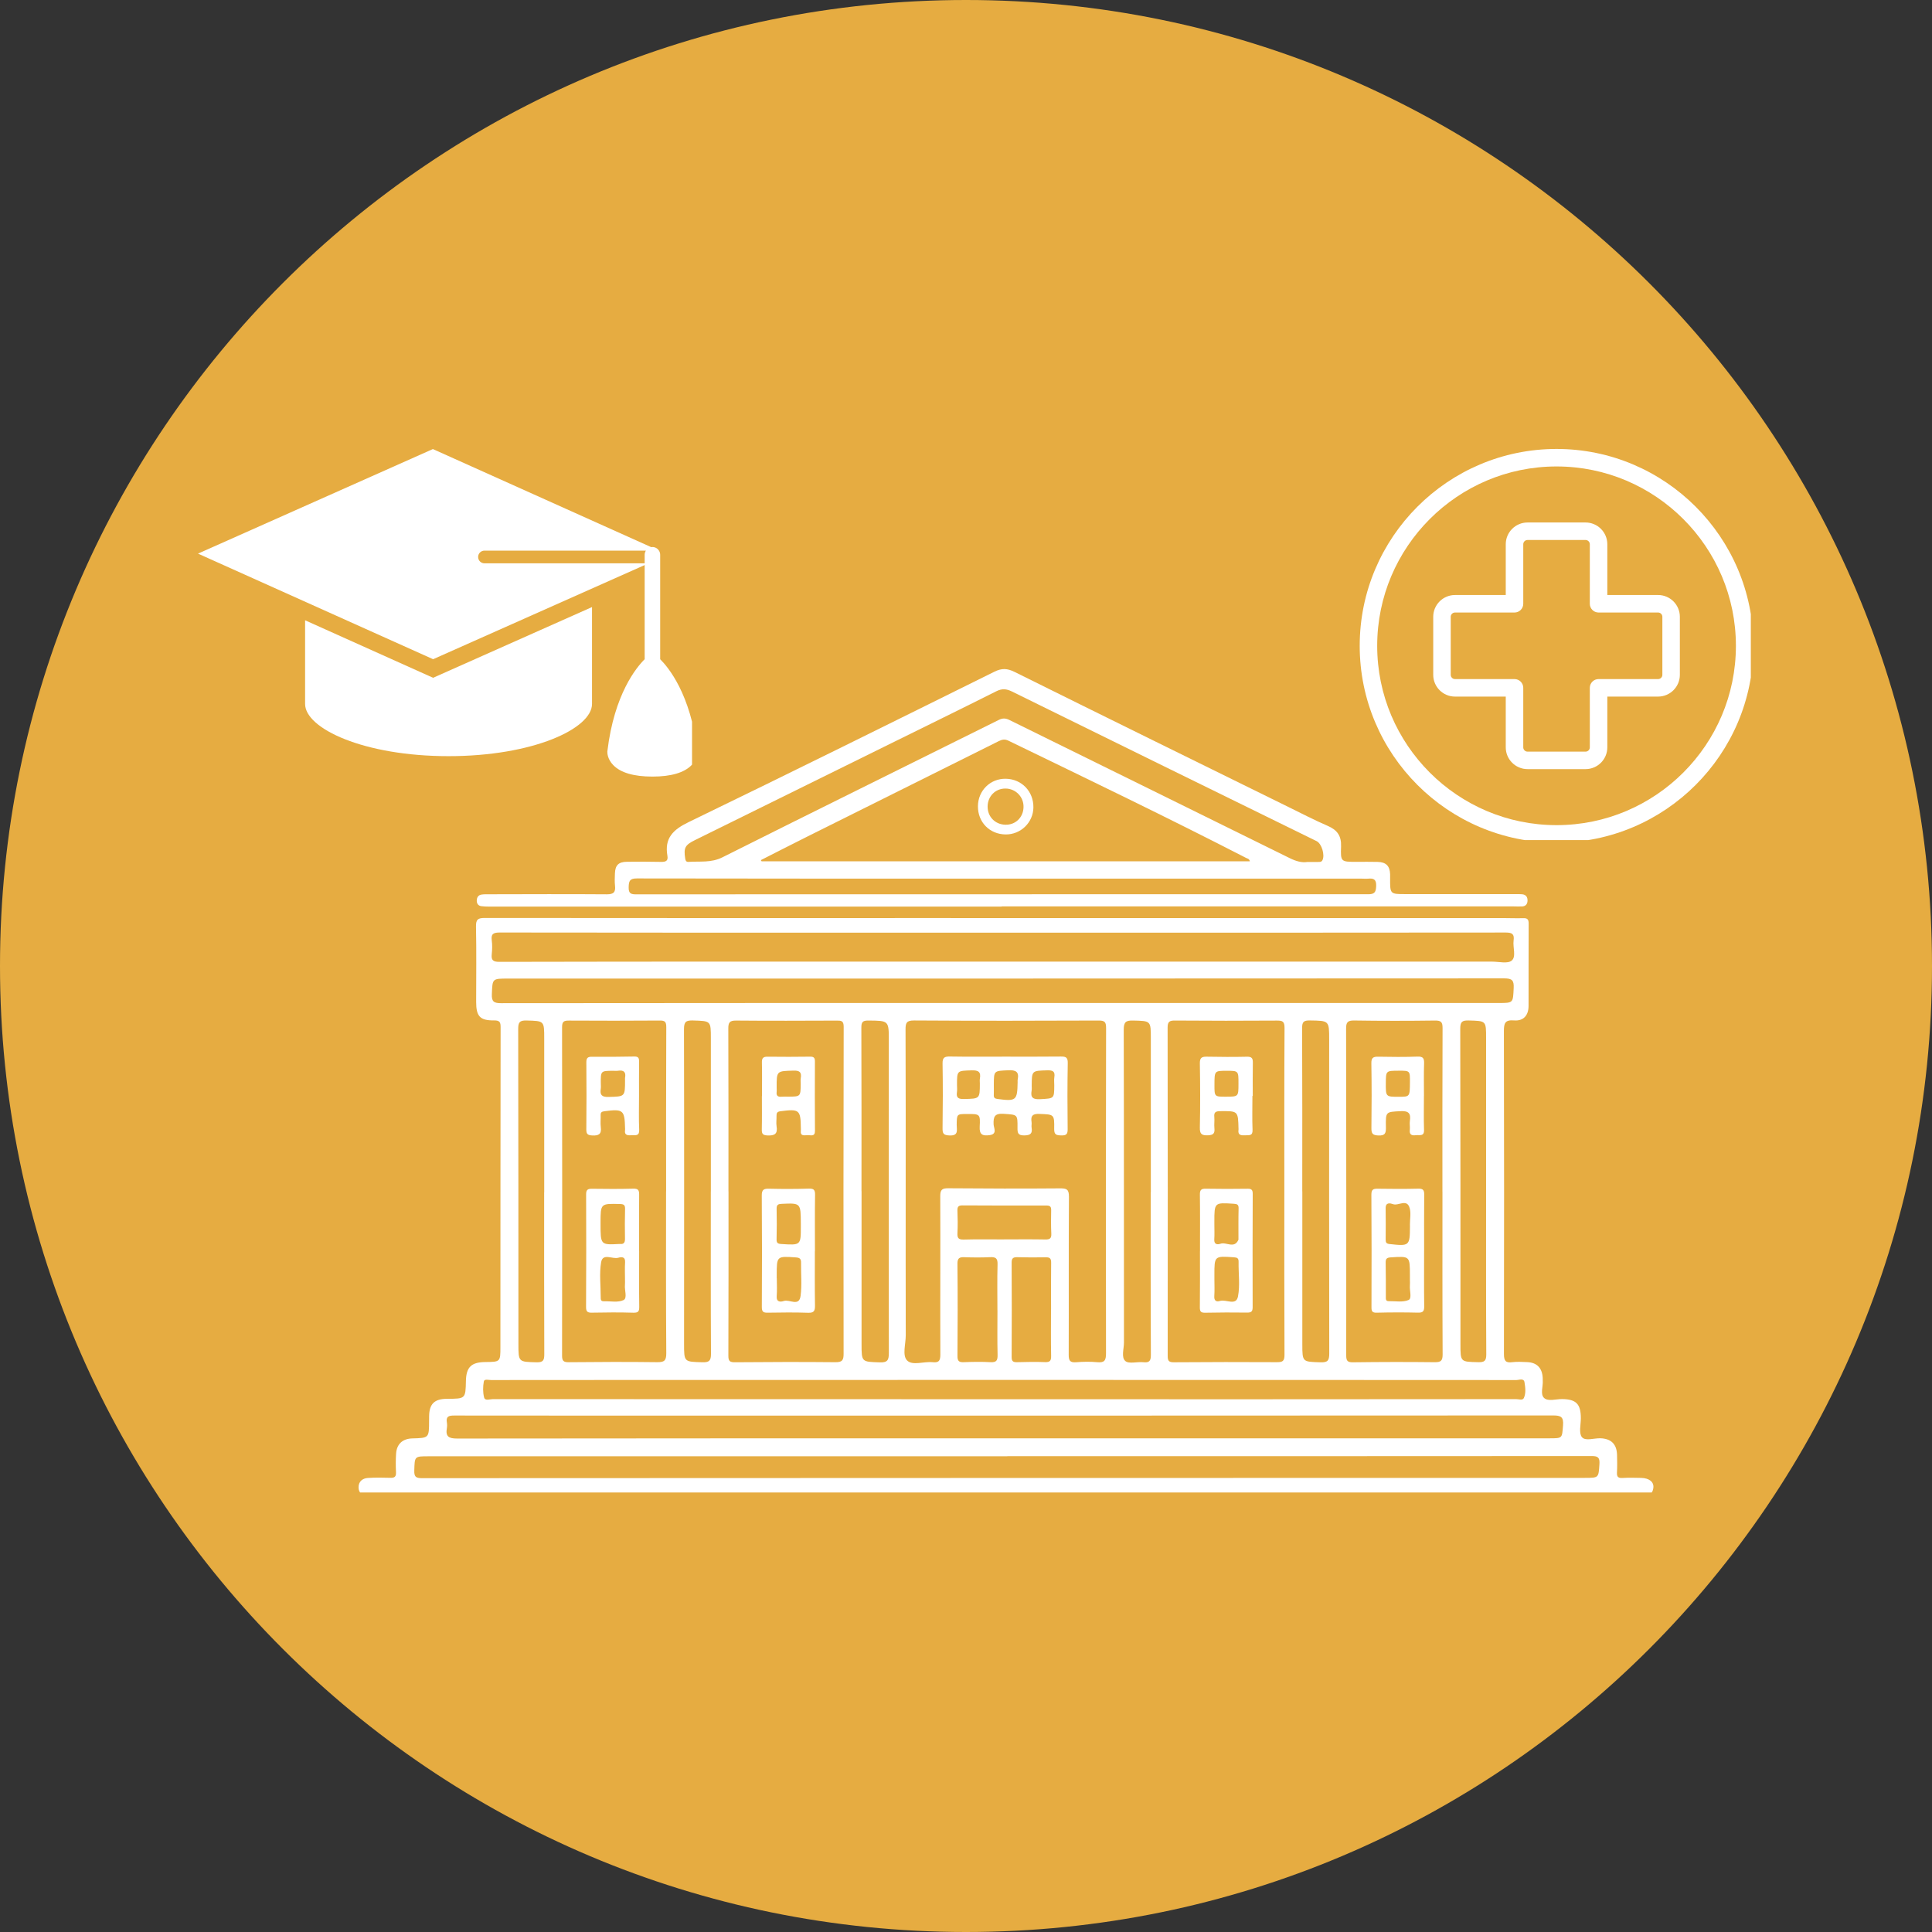 <svg xmlns="http://www.w3.org/2000/svg" xmlns:xlink="http://www.w3.org/1999/xlink" width="500" zoomAndPan="magnify" viewBox="0 0 375 375" height="500" preserveAspectRatio="xMidYMid meet" version="1.0"><rect x="0" y="0" width="375" height="375" fill="#333333" stroke="none"/><defs><clipPath id="844cdf9ef6"><path d="M 187.5 0 C 83.945 0 0 83.945 0 187.5 C 0 291.055 83.945 375 187.5 375 C 291.055 375 375 291.055 375 187.5 C 375 83.945 291.055 0 187.5 0 Z M 187.5 0 " clip-rule="nonzero"/></clipPath><clipPath id="073f2ea7a5"><path d="M 0 0 L 375 0 L 375 375 L 0 375 Z M 0 0 " clip-rule="nonzero"/></clipPath><clipPath id="84cb075e24"><path d="M 187.5 0 C 83.945 0 0 83.945 0 187.5 C 0 291.055 83.945 375 187.5 375 C 291.055 375 375 291.055 375 187.5 C 375 83.945 291.055 0 187.5 0 Z M 187.5 0 " clip-rule="nonzero"/></clipPath><clipPath id="2a3c1077ce"><rect x="0" width="375" y="0" height="375"/></clipPath><clipPath id="7cbff454e8"><path d="M 31.598 92 L 283 92 L 283 203.688 L 31.598 203.688 Z M 31.598 92 " clip-rule="nonzero"/></clipPath><clipPath id="a28f095b66"><path d="M 54 43.863 L 259 43.863 L 259 90 L 54 90 Z M 54 43.863 " clip-rule="nonzero"/></clipPath><clipPath id="ee20f574a6"><path d="M 0.43 1.141 L 96.324 1.141 L 96.324 65 L 0.43 65 Z M 0.43 1.141 " clip-rule="nonzero"/></clipPath><clipPath id="9e18271606"><path d="M 225.918 1.141 L 301.832 1.141 L 301.832 77.059 L 225.918 77.059 Z M 225.918 1.141 " clip-rule="nonzero"/></clipPath><clipPath id="01186a8729"><rect x="0" width="303" y="0" height="205"/></clipPath></defs><g clip-path="url(#844cdf9ef6)"><g transform="matrix(1, 0, 0, 1, 0, 0)"><g clip-path="url(#2a3c1077ce)"><g clip-path="url(#073f2ea7a5)"><g clip-path="url(#84cb075e24)"><rect x="-82.5" width="540" fill="#e6ac41" height="540" y="-82.5" fill-opacity="1"/></g></g></g></g></g><g transform="matrix(1, 0, 0, 1, 38, 86)"><g clip-path="url(#01186a8729)"><g clip-path="url(#7cbff454e8)"><path fill="#ffffff" d="M 157.227 204.359 C 116.285 204.359 75.344 204.359 34.406 204.359 C 34.09 204.359 33.777 204.383 33.461 204.367 C 32.391 204.309 31.598 203.84 31.594 202.684 C 31.594 201.57 32.348 200.941 33.395 200.871 C 34.855 200.777 36.324 200.801 37.789 200.844 C 38.594 200.867 38.902 200.609 38.863 199.777 C 38.805 198.574 38.801 197.367 38.879 196.168 C 38.996 194.285 40.141 193.246 42.039 193.195 C 45.273 193.109 45.273 193.109 45.285 189.82 C 45.289 189.508 45.289 189.195 45.293 188.879 C 45.328 186.484 46.328 185.516 48.773 185.508 C 52.359 185.496 52.359 185.496 52.434 182.039 C 52.492 179.363 53.477 178.402 56.191 178.371 C 59.121 178.34 59.129 178.34 59.129 175.434 C 59.137 154.754 59.133 134.074 59.168 113.395 C 59.172 112.406 58.996 112.051 57.906 112.062 C 55.164 112.094 54.422 111.262 54.422 108.48 C 54.426 103.613 54.492 98.742 54.391 93.875 C 54.359 92.449 54.77 92.172 56.117 92.176 C 83.707 92.211 111.297 92.195 138.887 92.195 C 177.211 92.191 215.531 92.199 253.855 92.199 C 255.109 92.199 256.367 92.258 257.621 92.215 C 258.406 92.191 258.715 92.391 258.711 93.258 C 258.672 98.598 258.715 103.938 258.691 109.277 C 258.68 111.117 257.676 112.211 255.875 112.062 C 254.117 111.918 253.902 112.621 253.906 114.152 C 253.957 135.039 253.957 155.93 253.914 176.82 C 253.914 178.156 254.258 178.57 255.559 178.398 C 256.488 178.277 257.441 178.348 258.383 178.383 C 260.297 178.449 261.336 179.508 261.438 181.438 C 261.445 181.594 261.434 181.754 261.445 181.91 C 261.547 183.09 260.902 184.629 261.723 185.359 C 262.516 186.062 264.023 185.543 265.215 185.559 C 267.934 185.594 268.836 186.512 268.84 189.273 C 268.844 190.527 268.418 192.156 269.039 192.934 C 269.707 193.77 271.402 193.125 272.645 193.168 C 274.703 193.242 275.809 194.293 275.867 196.379 C 275.898 197.527 275.914 198.684 275.852 199.832 C 275.809 200.672 276.113 200.918 276.934 200.871 C 278.133 200.801 279.34 200.828 280.547 200.859 C 282.094 200.898 283.031 201.625 282.918 202.75 C 282.77 204.195 281.711 204.391 280.512 204.391 C 264.859 204.371 249.207 204.359 233.555 204.355 C 208.113 204.348 182.668 204.352 157.227 204.352 C 157.227 204.355 157.227 204.355 157.227 204.359 Z M 137.793 145.25 C 137.793 154.566 137.781 163.887 137.805 173.203 C 137.809 174.867 137.098 177.066 138.059 178.055 C 139.105 179.129 141.332 178.219 143.027 178.402 C 144.172 178.523 144.523 178.176 144.52 176.957 C 144.48 166.699 144.547 156.438 144.504 146.18 C 144.496 144.91 144.871 144.633 146.055 144.641 C 153.281 144.699 160.504 144.723 167.727 144.66 C 169.039 144.648 169.492 144.836 169.48 146.309 C 169.41 156.516 169.473 166.727 169.434 176.934 C 169.426 178.098 169.688 178.508 170.891 178.41 C 172.242 178.297 173.621 178.277 174.969 178.402 C 176.371 178.535 176.68 178.07 176.676 176.688 C 176.633 155.641 176.645 134.598 176.691 113.555 C 176.695 112.375 176.43 112.082 175.242 112.086 C 163.305 112.137 151.371 112.152 139.434 112.074 C 137.945 112.066 137.758 112.543 137.766 113.84 C 137.812 124.312 137.793 134.781 137.793 145.25 Z M 156.562 95.031 C 147.926 95.031 139.285 95.035 130.645 95.031 C 106.77 95.031 82.895 95.035 59.02 95 C 57.844 95 57.273 95.211 57.449 96.527 C 57.566 97.398 57.543 98.312 57.449 99.191 C 57.324 100.344 57.676 100.695 58.895 100.695 C 75.492 100.645 92.09 100.656 108.688 100.652 C 156.332 100.652 203.98 100.656 251.629 100.652 C 252.926 100.652 254.637 101.102 255.418 100.453 C 256.344 99.68 255.609 97.887 255.789 96.559 C 255.965 95.305 255.512 95.004 254.266 95.004 C 221.699 95.043 189.129 95.035 156.562 95.031 Z M 211.289 145.242 C 211.289 134.668 211.262 124.094 211.328 113.52 C 211.332 112.266 210.953 112.086 209.844 112.094 C 203.246 112.141 196.652 112.137 190.055 112.086 C 188.98 112.074 188.633 112.328 188.633 113.449 C 188.668 134.703 188.672 155.957 188.648 177.211 C 188.645 178.203 188.938 178.426 189.883 178.418 C 196.531 178.371 203.18 178.355 209.828 178.398 C 210.945 178.406 211.328 178.203 211.32 176.965 C 211.266 166.391 211.289 155.816 211.289 145.242 Z M 103.391 145.234 C 103.395 145.234 103.398 145.234 103.402 145.234 C 103.402 155.863 103.418 166.492 103.375 177.121 C 103.371 178.16 103.621 178.426 104.66 178.414 C 111.152 178.359 117.645 178.336 124.137 178.402 C 125.469 178.418 125.746 178.031 125.742 176.762 C 125.707 155.609 125.707 134.453 125.758 113.301 C 125.762 112.09 125.254 112.094 124.375 112.098 C 117.883 112.121 111.391 112.152 104.898 112.09 C 103.637 112.078 103.355 112.445 103.363 113.66 C 103.41 124.184 103.391 134.707 103.391 145.234 Z M 157.523 196.641 C 157.523 196.648 157.523 196.656 157.523 196.664 C 120.086 196.664 82.648 196.668 45.211 196.664 C 42.438 196.664 42.492 196.656 42.414 199.434 C 42.379 200.602 42.684 200.91 43.883 200.91 C 119.125 200.871 194.367 200.867 269.609 200.855 C 272.348 200.855 272.27 200.836 272.449 198.195 C 272.535 196.922 272.188 196.613 270.934 196.617 C 233.133 196.648 195.328 196.641 157.523 196.641 Z M 157.055 193.184 C 157.055 193.18 157.055 193.18 157.055 193.176 C 192.293 193.176 227.527 193.176 262.762 193.176 C 265.312 193.176 265.184 193.16 265.383 190.676 C 265.516 189.02 264.98 188.734 263.438 188.738 C 209.562 188.777 155.688 188.766 101.812 188.766 C 84.586 188.766 67.363 188.781 50.137 188.754 C 49.09 188.754 48.539 188.934 48.738 190.102 C 48.797 190.457 48.801 190.84 48.738 191.195 C 48.449 192.824 49.094 193.223 50.719 193.219 C 86.164 193.168 121.609 193.184 157.055 193.184 Z M 91.281 145.254 C 91.285 145.254 91.289 145.254 91.293 145.254 C 91.293 134.633 91.27 124.004 91.324 113.383 C 91.328 112.305 91.051 112.078 90.039 112.086 C 84.176 112.129 78.312 112.129 72.453 112.094 C 71.492 112.086 71.098 112.246 71.098 113.348 C 71.133 134.598 71.125 155.848 71.098 177.098 C 71.094 178.113 71.348 178.418 72.395 178.406 C 78.102 178.348 83.805 178.324 89.512 178.398 C 90.879 178.414 91.336 178.164 91.324 176.66 C 91.246 166.191 91.281 155.723 91.281 145.254 Z M 156.477 108.68 C 188.617 108.68 220.758 108.684 252.898 108.68 C 255.758 108.68 255.664 108.672 255.805 105.793 C 255.879 104.289 255.504 103.902 253.957 103.902 C 189.52 103.945 125.078 103.941 60.641 103.941 C 57.504 103.941 57.594 103.938 57.469 106.969 C 57.406 108.438 57.887 108.715 59.27 108.715 C 91.672 108.676 124.074 108.684 156.477 108.68 Z M 241.98 145.297 C 241.977 145.297 241.977 145.297 241.973 145.297 C 241.973 134.723 241.953 124.145 242 113.57 C 242.008 112.402 241.734 112.074 240.539 112.086 C 235.305 112.156 230.066 112.16 224.836 112.078 C 223.566 112.059 223.273 112.441 223.277 113.648 C 223.316 134.797 223.32 155.949 223.301 177.098 C 223.301 178.094 223.523 178.434 224.598 178.422 C 229.887 178.352 235.172 178.34 240.461 178.402 C 241.688 178.418 242.02 178.121 242.012 176.863 C 241.957 166.34 241.98 155.82 241.98 145.297 Z M 156.895 181.844 C 134.281 181.844 111.664 181.844 89.051 181.848 C 78.477 181.848 67.902 181.852 57.328 181.867 C 56.832 181.871 56.008 181.602 55.91 182.141 C 55.727 183.148 55.711 184.266 55.965 185.246 C 56.145 185.957 57.07 185.57 57.648 185.57 C 106.332 185.59 155.016 185.598 203.703 185.598 C 221.238 185.598 238.777 185.59 256.312 185.57 C 256.809 185.57 257.543 185.859 257.773 185.363 C 258.219 184.406 258.066 183.285 257.902 182.285 C 257.766 181.449 256.852 181.867 256.305 181.867 C 223.168 181.844 190.031 181.844 156.895 181.844 Z M 129.215 145.211 C 129.219 145.211 129.223 145.211 129.227 145.211 C 129.227 155.098 129.227 164.988 129.227 174.875 C 129.23 178.402 129.238 178.316 132.777 178.434 C 134.289 178.488 134.527 177.965 134.523 176.605 C 134.492 156.41 134.512 136.215 134.52 116.016 C 134.52 112.074 134.52 112.121 130.531 112.086 C 129.383 112.074 129.184 112.445 129.188 113.504 C 129.23 124.07 129.215 134.641 129.215 145.211 Z M 99.969 145.242 C 99.969 145.242 99.973 145.242 99.977 145.242 C 99.977 135.348 99.973 125.457 99.977 115.562 C 99.977 112.117 99.984 112.18 96.496 112.074 C 95.156 112.035 94.758 112.328 94.762 113.766 C 94.812 134.125 94.785 154.484 94.777 174.848 C 94.777 178.375 94.777 178.316 98.348 178.414 C 99.633 178.449 100.004 178.125 100 176.805 C 99.941 166.285 99.969 155.762 99.969 145.242 Z M 185.352 145.422 C 185.359 145.422 185.367 145.422 185.375 145.422 C 185.375 135.48 185.371 125.543 185.375 115.602 C 185.379 112.105 185.383 112.168 181.926 112.086 C 180.551 112.051 180.113 112.363 180.117 113.848 C 180.172 134.094 180.141 154.34 180.16 174.586 C 180.16 175.82 179.594 177.457 180.43 178.176 C 181.129 178.781 182.723 178.281 183.906 178.406 C 185.074 178.531 185.391 178.176 185.383 176.969 C 185.328 166.453 185.352 155.938 185.352 145.422 Z M 214.77 145.25 C 214.773 145.25 214.777 145.25 214.781 145.25 C 214.781 155.145 214.777 165.039 214.781 174.934 C 214.785 178.387 214.797 178.312 218.301 178.422 C 219.688 178.465 220.012 178.105 220.008 176.715 C 219.965 156.402 219.984 136.094 219.992 115.785 C 219.992 112.078 219.988 112.129 216.23 112.07 C 215.062 112.051 214.734 112.34 214.742 113.531 C 214.789 124.105 214.77 134.68 214.77 145.25 Z M 67.621 145.414 C 67.625 145.414 67.629 145.414 67.633 145.414 C 67.633 135.469 67.633 125.527 67.633 115.582 C 67.633 112.102 67.633 112.172 64.18 112.078 C 62.812 112.039 62.578 112.488 62.582 113.746 C 62.625 134.105 62.617 154.465 62.625 174.824 C 62.625 178.402 62.633 178.328 66.16 178.422 C 67.492 178.453 67.648 177.961 67.645 176.816 C 67.602 166.348 67.621 155.883 67.621 145.414 Z M 250.449 145.32 C 250.449 135.375 250.449 125.43 250.449 115.488 C 250.453 112.105 250.453 112.168 247.07 112.074 C 245.785 112.039 245.434 112.34 245.434 113.676 C 245.484 134.09 245.473 154.5 245.473 174.91 C 245.473 178.371 245.477 178.32 248.914 178.398 C 250.113 178.43 250.492 178.164 250.484 176.879 C 250.426 166.359 250.449 155.84 250.449 145.32 Z M 155.605 168.34 C 155.602 168.34 155.598 168.34 155.598 168.34 C 155.598 165.355 155.539 162.371 155.625 159.395 C 155.656 158.246 155.27 157.965 154.203 158.016 C 152.531 158.094 150.855 158.086 149.184 158.023 C 148.199 157.984 147.828 158.223 147.84 159.312 C 147.898 165.277 147.891 171.242 147.844 177.207 C 147.836 178.219 148.172 178.438 149.102 178.398 C 150.828 178.328 152.559 178.301 154.281 178.398 C 155.438 178.461 155.652 178.02 155.629 176.969 C 155.559 174.094 155.605 171.215 155.605 168.34 Z M 166 168.211 C 166.004 168.211 166.008 168.211 166.012 168.211 C 166.012 165.18 165.984 162.145 166.027 159.113 C 166.043 158.285 165.785 158.02 164.965 158.039 C 163.137 158.082 161.305 158.07 159.477 158.023 C 158.703 158.004 158.355 158.188 158.359 159.055 C 158.391 165.172 158.395 171.289 158.359 177.406 C 158.352 178.32 158.746 178.418 159.488 178.398 C 161.266 178.355 163.047 178.312 164.82 178.387 C 165.812 178.43 166.043 178.105 166.023 177.152 C 165.961 174.172 166 171.191 166 168.211 Z M 156.895 154.57 C 156.895 154.57 156.895 154.566 156.895 154.562 C 159.562 154.562 162.23 154.531 164.898 154.582 C 165.766 154.598 166.102 154.371 166.059 153.461 C 165.984 151.945 166 150.426 166.031 148.906 C 166.047 148.238 165.836 147.988 165.145 147.988 C 159.699 148.004 154.258 147.996 148.812 147.965 C 148.066 147.961 147.809 148.203 147.836 148.961 C 147.891 150.422 147.918 151.891 147.84 153.355 C 147.789 154.305 148.047 154.621 149.043 154.598 C 151.656 154.523 154.277 154.57 156.895 154.57 Z M 156.895 154.57 " fill-opacity="1" fill-rule="evenodd"/></g><g clip-path="url(#a28f095b66)"><path fill="#ffffff" d="M 156.418 89.973 C 123.223 89.973 90.031 89.973 56.836 89.969 C 56.367 89.969 55.891 89.949 55.426 89.887 C 54.805 89.805 54.527 89.371 54.539 88.785 C 54.551 88.219 54.816 87.746 55.414 87.645 C 55.926 87.559 56.457 87.578 56.98 87.578 C 64.574 87.566 72.164 87.527 79.758 87.586 C 81.102 87.598 81.516 87.176 81.371 85.906 C 81.285 85.133 81.332 84.34 81.355 83.555 C 81.41 81.938 82.051 81.289 83.688 81.27 C 85.887 81.246 88.086 81.238 90.281 81.289 C 91.18 81.312 91.727 81.137 91.543 80.102 C 90.941 76.68 92.645 75.035 95.648 73.578 C 115.5 63.965 135.262 54.16 155.027 44.371 C 156.434 43.676 157.496 43.711 158.918 44.414 C 176.621 53.203 194.359 61.914 212.094 70.641 C 214.629 71.887 217.137 73.191 219.727 74.309 C 221.559 75.098 222.375 76.254 222.301 78.285 C 222.188 81.285 222.277 81.285 225.301 81.281 C 226.66 81.281 228.023 81.258 229.383 81.293 C 231.031 81.332 231.766 82.078 231.82 83.695 C 231.832 83.957 231.82 84.219 231.82 84.48 C 231.809 87.539 231.809 87.547 234.793 87.547 C 241.965 87.551 249.141 87.547 256.312 87.547 C 256.68 87.547 257.047 87.547 257.41 87.574 C 258.188 87.633 258.516 88.113 258.492 88.836 C 258.473 89.508 258.098 89.918 257.414 89.945 C 256.734 89.969 256.055 89.93 255.375 89.926 C 222.391 89.926 189.402 89.926 156.418 89.926 C 156.418 89.941 156.418 89.957 156.418 89.973 Z M 109.68 80.949 C 109.727 81.027 109.773 81.102 109.82 81.176 C 141.391 81.176 172.961 81.176 204.594 81.176 C 204.484 80.664 204.113 80.648 203.867 80.523 C 188.621 72.676 173.172 65.246 157.742 57.77 C 157.039 57.426 156.512 57.527 155.855 57.855 C 143.469 64.043 131.074 70.207 118.684 76.387 C 115.672 77.887 112.68 79.43 109.68 80.949 Z M 215.746 81.309 C 216.586 81.309 217.211 81.312 217.84 81.305 C 218.145 81.301 218.465 81.344 218.664 81 C 219.219 80.027 218.551 77.754 217.559 77.266 C 197.84 67.594 178.117 57.93 158.418 48.219 C 157.32 47.68 156.477 47.625 155.371 48.18 C 148.598 51.582 141.789 54.91 134.992 58.266 C 122.289 64.531 109.59 70.805 96.887 77.066 C 94.969 78.012 94.676 78.559 94.996 80.617 C 95.066 81.047 95.172 81.32 95.641 81.289 C 97.848 81.141 100.031 81.504 102.219 80.406 C 120.078 71.457 137.988 62.625 155.875 53.73 C 156.613 53.363 157.191 53.387 157.918 53.746 C 176.059 62.691 194.211 71.613 212.348 80.57 C 213.516 81.148 214.668 81.484 215.746 81.309 Z M 156.598 84.543 C 156.598 84.543 156.598 84.539 156.598 84.539 C 132.941 84.539 109.285 84.551 85.629 84.504 C 84.234 84.5 84.055 84.992 84.023 86.207 C 83.992 87.512 84.535 87.598 85.602 87.594 C 108.156 87.57 130.715 87.582 153.27 87.578 C 178.023 87.574 202.781 87.551 227.535 87.574 C 228.809 87.578 229.066 87.172 229.113 85.977 C 229.16 84.688 228.637 84.441 227.562 84.547 C 227.148 84.59 226.727 84.543 226.309 84.543 C 203.07 84.543 179.832 84.543 156.598 84.543 Z M 156.598 84.543 " fill-opacity="1" fill-rule="evenodd"/></g><path fill="#ffffff" d="M 157.047 119.094 C 160.656 119.094 164.266 119.117 167.875 119.074 C 168.801 119.066 169.27 119.168 169.25 120.312 C 169.172 124.598 169.18 128.891 169.23 133.18 C 169.242 134.172 168.938 134.406 167.984 134.383 C 167.051 134.359 166.598 134.266 166.617 133.129 C 166.664 130.25 166.598 130.32 163.723 130.211 C 162.445 130.164 162.035 130.574 162.223 131.777 C 162.281 132.133 162.176 132.516 162.234 132.871 C 162.418 134.027 162.004 134.367 160.805 134.383 C 159.562 134.398 159.484 133.875 159.496 132.898 C 159.523 130.246 159.477 130.383 156.828 130.195 C 155.051 130.07 154.785 130.754 154.859 132.273 C 154.891 132.934 155.637 134.141 154.047 134.336 C 152.703 134.504 152.074 134.238 152.16 132.66 C 152.293 130.223 152.184 130.219 149.719 130.227 C 147.707 130.23 147.719 130.23 147.695 132.352 C 147.684 133.309 148.129 134.469 146.297 134.391 C 145.145 134.34 144.934 134.043 144.949 132.984 C 145.008 128.801 145.023 124.613 144.949 120.43 C 144.93 119.27 145.328 119.055 146.375 119.07 C 149.93 119.129 153.488 119.094 157.047 119.094 Z M 154.902 124.523 C 154.902 125.203 154.922 125.883 154.895 126.562 C 154.875 127.105 155.117 127.242 155.633 127.312 C 159.23 127.789 159.465 127.602 159.52 124.043 C 159.523 123.887 159.5 123.723 159.527 123.574 C 159.848 122.02 159.176 121.668 157.695 121.738 C 154.918 121.871 154.914 121.781 154.902 124.523 Z M 147.754 124.578 C 147.754 125.047 147.812 125.527 147.742 125.988 C 147.562 127.145 148.098 127.34 149.141 127.316 C 152.18 127.246 152.18 127.289 152.188 124.309 C 152.188 123.992 152.141 123.672 152.195 123.371 C 152.438 122.047 151.891 121.715 150.602 121.754 C 147.754 121.844 147.75 121.77 147.754 124.578 Z M 166.633 124.66 C 166.633 124.141 166.566 123.605 166.645 123.098 C 166.828 121.965 166.363 121.723 165.289 121.75 C 162.277 121.836 162.273 121.785 162.254 124.738 C 162.25 125.051 162.293 125.371 162.238 125.676 C 161.977 127.078 162.539 127.422 163.918 127.348 C 166.613 127.195 166.617 127.285 166.633 124.66 Z M 166.633 124.66 " fill-opacity="1" fill-rule="evenodd"/><path fill="#ffffff" d="M 194.918 156.875 C 194.918 153.211 194.949 149.547 194.898 145.883 C 194.887 144.992 195.129 144.711 196.027 144.727 C 198.746 144.777 201.469 144.777 204.191 144.734 C 204.98 144.723 205.152 145.02 205.152 145.742 C 205.125 153.07 205.113 160.395 205.137 167.723 C 205.141 168.562 204.875 168.781 204.066 168.773 C 201.348 168.738 198.625 168.742 195.902 168.801 C 195.031 168.82 194.879 168.504 194.891 167.707 C 194.934 164.098 194.91 160.484 194.91 156.875 C 194.914 156.875 194.914 156.875 194.918 156.875 Z M 197.715 162.289 C 197.715 163.383 197.773 164.48 197.695 165.57 C 197.629 166.48 198.09 166.738 198.789 166.516 C 199.973 166.137 201.926 167.539 202.293 165.641 C 202.711 163.48 202.371 161.176 202.41 158.938 C 202.422 158.238 202.164 158.082 201.508 158.039 C 197.711 157.777 197.711 157.758 197.715 161.508 C 197.715 161.77 197.715 162.027 197.715 162.289 Z M 197.707 151.59 C 197.707 152.578 197.758 153.574 197.691 154.559 C 197.621 155.582 198.324 155.609 198.891 155.41 C 200.035 155.012 201.582 156.453 202.379 154.629 C 202.398 154.586 202.383 154.527 202.383 154.477 C 202.387 152.496 202.359 150.516 202.41 148.539 C 202.426 147.82 202.137 147.695 201.496 147.652 C 197.711 147.402 197.711 147.387 197.707 151.121 C 197.707 151.277 197.707 151.434 197.707 151.59 Z M 197.707 151.59 " fill-opacity="1" fill-rule="evenodd"/><path fill="#ffffff" d="M 205.094 126.719 C 205.094 128.914 205.027 131.113 205.117 133.305 C 205.168 134.508 204.453 134.324 203.727 134.359 C 202.91 134.398 202.219 134.375 202.395 133.258 C 202.402 133.207 202.398 133.152 202.395 133.102 C 202.312 129.617 202.312 129.645 198.844 129.676 C 197.988 129.684 197.602 129.863 197.695 130.789 C 197.766 131.512 197.641 132.258 197.715 132.98 C 197.82 133.973 197.516 134.324 196.461 134.363 C 195.246 134.406 194.859 134.117 194.891 132.828 C 194.98 128.699 194.961 124.566 194.891 120.438 C 194.871 119.375 195.195 119.082 196.199 119.102 C 198.812 119.152 201.43 119.168 204.043 119.109 C 204.977 119.086 205.195 119.43 205.176 120.285 C 205.129 122.43 205.16 124.574 205.16 126.719 C 205.137 126.719 205.117 126.719 205.094 126.719 Z M 202.387 124.371 C 202.395 121.836 202.395 121.836 200.07 121.84 C 197.734 121.844 197.734 121.844 197.727 124.535 C 197.719 126.871 197.719 126.871 199.961 126.867 C 202.383 126.859 202.383 126.859 202.387 124.371 Z M 202.387 124.371 " fill-opacity="1" fill-rule="evenodd"/><path fill="#ffffff" d="M 120.164 156.879 C 120.164 160.379 120.133 163.879 120.188 167.379 C 120.203 168.391 120.027 168.852 118.863 168.809 C 116.254 168.719 113.637 168.75 111.027 168.793 C 110.188 168.809 109.863 168.645 109.871 167.691 C 109.914 160.48 109.918 153.27 109.859 146.062 C 109.852 144.906 110.246 144.699 111.289 144.727 C 113.848 144.793 116.41 144.789 118.965 144.711 C 119.93 144.68 120.219 144.922 120.203 145.906 C 120.145 149.562 120.18 153.223 120.18 156.879 C 120.176 156.879 120.168 156.879 120.164 156.879 Z M 112.762 162.105 C 112.766 162.105 112.773 162.105 112.777 162.105 C 112.777 163.258 112.852 164.414 112.758 165.555 C 112.66 166.801 113.531 166.723 114.16 166.516 C 115.25 166.156 117.121 167.688 117.395 165.52 C 117.668 163.41 117.449 161.242 117.484 159.098 C 117.496 158.375 117.266 158.121 116.512 158.066 C 112.762 157.805 112.762 157.781 112.762 161.48 C 112.762 161.688 112.762 161.898 112.762 162.105 Z M 117.441 151.531 C 117.422 147.484 117.422 147.504 113.754 147.664 C 113.051 147.695 112.723 147.824 112.742 148.625 C 112.793 150.605 112.777 152.586 112.734 154.566 C 112.719 155.254 112.965 155.418 113.625 155.461 C 117.449 155.707 117.449 155.727 117.441 152 C 117.441 151.844 117.441 151.688 117.441 151.531 Z M 117.441 151.531 " fill-opacity="1" fill-rule="evenodd"/><path fill="#ffffff" d="M 109.902 126.746 C 109.902 124.602 109.938 122.461 109.887 120.32 C 109.863 119.484 110.027 119.09 110.973 119.105 C 113.738 119.148 116.508 119.129 119.277 119.098 C 119.961 119.09 120.176 119.34 120.176 120.008 C 120.156 124.5 120.148 128.992 120.184 133.484 C 120.195 134.684 119.383 134.316 118.781 134.328 C 118.164 134.34 117.301 134.617 117.441 133.438 C 117.461 133.285 117.445 133.125 117.445 132.969 C 117.402 129.402 117.152 129.219 113.488 129.691 C 112.859 129.773 112.707 130.023 112.723 130.578 C 112.742 131.258 112.629 131.953 112.734 132.613 C 112.98 134.117 112.328 134.453 110.941 134.387 C 109.969 134.344 109.852 133.984 109.867 133.168 C 109.914 131.027 109.883 128.887 109.883 126.746 C 109.891 126.746 109.898 126.746 109.902 126.746 Z M 117.418 124.387 C 117.418 124.023 117.367 123.648 117.426 123.293 C 117.609 122.172 117.277 121.77 116.035 121.805 C 112.734 121.898 112.734 121.828 112.75 125.133 C 112.75 125.395 112.785 125.66 112.75 125.914 C 112.637 126.699 113 126.941 113.727 126.871 C 114.141 126.836 114.562 126.859 114.977 126.859 C 117.395 126.848 117.395 126.848 117.418 124.387 Z M 117.418 124.387 " fill-opacity="1" fill-rule="evenodd"/><path fill="#ffffff" d="M 86.055 156.871 C 86.055 160.43 86.023 163.992 86.074 167.551 C 86.086 168.449 85.977 168.832 84.922 168.797 C 82.254 168.711 79.582 168.738 76.914 168.789 C 76.055 168.809 75.75 168.617 75.754 167.684 C 75.797 160.406 75.797 153.129 75.766 145.852 C 75.758 144.938 76.066 144.723 76.926 144.738 C 79.594 144.781 82.266 144.789 84.934 144.719 C 85.867 144.695 86.066 145.023 86.059 145.879 C 86.02 149.543 86.043 153.207 86.043 156.871 C 86.047 156.871 86.051 156.871 86.055 156.871 Z M 83.309 162.309 C 83.309 162.309 83.312 162.309 83.312 162.309 C 83.312 161.211 83.258 160.113 83.328 159.02 C 83.402 157.879 82.613 157.949 82.004 158.129 C 80.875 158.461 78.992 157.137 78.676 159.016 C 78.309 161.195 78.598 163.488 78.598 165.73 C 78.602 166.156 78.562 166.598 79.195 166.578 C 80.492 166.539 81.965 166.863 83.031 166.344 C 83.809 165.969 83.191 164.422 83.301 163.402 C 83.34 163.039 83.309 162.672 83.309 162.309 Z M 78.566 151.496 C 78.566 155.645 78.566 155.645 82.188 155.457 C 82.238 155.453 82.293 155.449 82.344 155.453 C 83.105 155.531 83.32 155.16 83.309 154.438 C 83.273 152.508 83.273 150.574 83.324 148.645 C 83.344 147.863 83.051 147.715 82.32 147.699 C 78.57 147.605 78.57 147.582 78.566 151.34 C 78.566 151.391 78.566 151.441 78.566 151.496 Z M 78.566 151.496 " fill-opacity="1" fill-rule="evenodd"/><path fill="#ffffff" d="M 86.035 126.707 C 86.035 128.898 85.965 131.098 86.066 133.285 C 86.121 134.48 85.438 134.348 84.695 134.352 C 83.953 134.359 83.148 134.488 83.324 133.301 C 83.34 133.199 83.324 133.094 83.324 132.988 C 83.242 129.438 82.949 129.215 79.309 129.691 C 78.789 129.762 78.57 129.902 78.586 130.438 C 78.613 131.219 78.512 132.016 78.613 132.785 C 78.793 134.148 78.199 134.457 76.949 134.391 C 76.078 134.344 75.797 134.133 75.805 133.23 C 75.852 128.895 75.844 124.562 75.809 120.227 C 75.801 119.43 76.004 119.109 76.84 119.117 C 79.609 119.137 82.379 119.129 85.145 119.07 C 85.988 119.055 86.055 119.465 86.047 120.125 C 86.02 122.32 86.035 124.512 86.035 126.707 Z M 78.617 124.258 C 78.617 124.621 78.664 124.996 78.609 125.348 C 78.418 126.539 78.824 126.945 80.094 126.914 C 83.316 126.832 83.32 126.898 83.32 123.648 C 83.32 123.492 83.297 123.332 83.324 123.18 C 83.535 122.059 83.047 121.668 81.969 121.828 C 81.664 121.875 81.348 121.84 81.035 121.84 C 78.598 121.848 78.598 121.848 78.617 124.258 Z M 78.617 124.258 " fill-opacity="1" fill-rule="evenodd"/><path fill="#ffffff" d="M 238.418 156.715 C 238.418 160.324 238.387 163.938 238.438 167.547 C 238.449 168.492 238.211 168.812 237.219 168.785 C 234.551 168.719 231.879 168.727 229.211 168.793 C 228.324 168.816 228.199 168.488 228.203 167.719 C 228.227 160.445 228.238 153.168 228.184 145.895 C 228.176 144.844 228.574 144.715 229.453 144.73 C 232.066 144.773 234.688 144.785 237.301 144.719 C 238.23 144.695 238.449 145.02 238.438 145.879 C 238.402 149.492 238.422 153.102 238.422 156.711 C 238.422 156.715 238.418 156.715 238.418 156.715 Z M 235.664 162.422 C 235.664 162.109 235.668 161.793 235.664 161.48 C 235.652 157.793 235.656 157.816 231.938 158.055 C 231.191 158.102 230.941 158.32 230.957 159.07 C 231.004 161.266 230.988 163.465 230.992 165.664 C 230.996 166.078 230.91 166.566 231.551 166.555 C 232.852 166.535 234.301 166.816 235.402 166.328 C 236.102 166.02 235.566 164.496 235.66 163.52 C 235.691 163.156 235.664 162.789 235.664 162.422 Z M 235.668 151.625 C 235.668 150.582 235.891 149.48 235.621 148.512 C 235.09 146.574 233.449 148.125 232.371 147.723 C 231.891 147.547 230.938 147.301 230.953 148.504 C 230.984 150.539 230.977 152.574 230.957 154.605 C 230.949 155.184 231.098 155.402 231.727 155.469 C 235.551 155.895 235.652 155.824 235.672 152.098 C 235.672 151.941 235.672 151.785 235.668 151.625 Z M 235.668 151.625 " fill-opacity="1" fill-rule="evenodd"/><path fill="#ffffff" d="M 238.383 126.719 C 238.383 128.91 238.328 131.105 238.402 133.297 C 238.453 134.652 237.547 134.25 236.84 134.34 C 236.012 134.441 235.535 134.266 235.645 133.289 C 235.711 132.723 235.57 132.133 235.656 131.57 C 235.883 130.098 235.41 129.59 233.836 129.676 C 230.992 129.832 230.949 129.73 231.004 132.738 C 231.027 133.84 230.938 134.457 229.543 134.395 C 228.418 134.348 228.176 134.016 228.191 132.953 C 228.246 128.777 228.25 124.598 228.18 120.422 C 228.16 119.363 228.48 119.086 229.48 119.105 C 232.039 119.156 234.602 119.176 237.156 119.086 C 238.273 119.047 238.445 119.469 238.414 120.449 C 238.34 122.535 238.391 124.629 238.391 126.715 C 238.387 126.719 238.387 126.719 238.383 126.719 Z M 230.988 124.211 C 230.969 126.891 230.969 126.891 233.539 126.883 C 235.645 126.879 235.645 126.879 235.668 124.066 C 235.684 121.816 235.684 121.816 233.48 121.824 C 231.008 121.832 231.008 121.832 230.988 124.211 Z M 230.988 124.211 " fill-opacity="1" fill-rule="evenodd"/><path fill="#ffffff" d="M 151.816 70.465 C 151.848 67.434 154.23 65.098 157.234 65.156 C 160.316 65.215 162.625 67.621 162.582 70.734 C 162.543 73.637 160.137 75.984 157.219 75.965 C 154.098 75.949 151.781 73.59 151.816 70.465 Z M 153.695 70.535 C 153.676 72.508 155.137 74.02 157.121 74.078 C 159.09 74.141 160.609 72.68 160.668 70.68 C 160.723 68.684 159.152 67.066 157.16 67.055 C 155.207 67.047 153.719 68.547 153.695 70.535 Z M 153.695 70.535 " fill-opacity="1" fill-rule="evenodd"/><path fill="#ffffff" d="M 21.219 34.398 L 21.219 50.633 C 21.223 55.426 32.66 60.77 49.066 60.77 C 65.473 60.77 76.906 55.426 76.91 50.633 L 76.91 31.832 L 46.066 45.559 L 21.219 34.398 " fill-opacity="1" fill-rule="nonzero"/><g clip-path="url(#ee20f574a6)"><path fill="#ffffff" d="M 56.039 23.34 C 55.355 23.34 54.805 22.789 54.805 22.105 C 54.805 21.426 55.355 20.875 56.039 20.875 L 87.367 20.875 C 87.219 21.105 87.129 21.383 87.129 21.68 L 87.129 23.34 Z M 97.375 59.785 C 96.043 48.707 91.719 43.516 90.141 41.957 L 90.141 21.68 C 90.141 21.383 90.051 21.105 89.902 20.875 C 89.633 20.453 89.168 20.176 88.633 20.176 C 88.555 20.176 88.477 20.188 88.398 20.199 L 46.023 1.164 L 0.434 21.457 L 46.07 41.953 L 87.129 23.68 L 87.129 41.957 C 85.551 43.516 81.227 48.707 79.895 59.785 C 79.891 59.828 79.887 59.871 79.887 59.914 C 79.879 60.145 79.898 61.336 81.023 62.5 C 82.457 63.984 85.02 64.734 88.633 64.734 C 92.25 64.734 94.809 63.984 96.246 62.5 C 97.371 61.336 97.391 60.145 97.383 59.914 C 97.383 59.871 97.379 59.828 97.375 59.785 " fill-opacity="1" fill-rule="nonzero"/></g><g clip-path="url(#9e18271606)"><path fill="#ffffff" d="M 264.125 1.141 C 243.055 1.141 225.918 18.281 225.918 39.352 C 225.918 60.418 243.055 77.559 264.125 77.559 C 285.191 77.559 302.332 60.418 302.332 39.352 C 302.332 18.281 285.191 1.141 264.125 1.141 Z M 264.125 74.16 C 244.93 74.16 229.312 58.547 229.312 39.352 C 229.312 20.156 244.93 4.539 264.125 4.539 C 283.32 4.539 298.938 20.156 298.938 39.352 C 298.938 58.547 283.32 74.16 264.125 74.16 Z M 264.125 74.16 " fill-opacity="1" fill-rule="nonzero"/></g><path fill="#ffffff" d="M 283.836 29.492 L 273.98 29.492 L 273.98 19.641 C 273.98 17.309 272.086 15.414 269.758 15.414 L 258.492 15.414 C 256.164 15.414 254.266 17.309 254.266 19.641 L 254.266 29.492 L 244.414 29.492 C 242.082 29.492 240.188 31.391 240.188 33.719 L 240.188 44.98 C 240.188 47.312 242.082 49.207 244.414 49.207 L 254.266 49.207 L 254.266 59.062 C 254.266 61.391 256.164 63.285 258.492 63.285 L 269.758 63.285 C 272.086 63.285 273.98 61.391 273.98 59.062 L 273.98 49.207 L 283.836 49.207 C 286.164 49.207 288.059 47.312 288.059 44.98 L 288.059 33.719 C 288.059 31.391 286.164 29.492 283.836 29.492 Z M 284.664 44.98 C 284.664 45.438 284.293 45.809 283.836 45.809 L 272.281 45.809 C 271.344 45.809 270.582 46.57 270.582 47.508 L 270.582 59.062 C 270.582 59.52 270.211 59.891 269.758 59.891 L 258.492 59.891 C 258.035 59.891 257.664 59.52 257.664 59.062 L 257.664 47.508 C 257.664 46.57 256.902 45.809 255.965 45.809 L 244.414 45.809 C 243.957 45.809 243.586 45.438 243.586 44.98 L 243.586 33.719 C 243.586 33.262 243.957 32.891 244.414 32.891 L 255.965 32.891 C 256.902 32.891 257.664 32.129 257.664 31.191 L 257.664 19.641 C 257.664 19.184 258.035 18.812 258.492 18.812 L 269.758 18.812 C 270.211 18.812 270.582 19.184 270.582 19.641 L 270.582 31.191 C 270.582 32.129 271.344 32.891 272.281 32.891 L 283.836 32.891 C 284.293 32.891 284.664 33.262 284.664 33.719 Z M 284.664 44.98 " fill-opacity="1" fill-rule="nonzero"/></g></g></svg>
